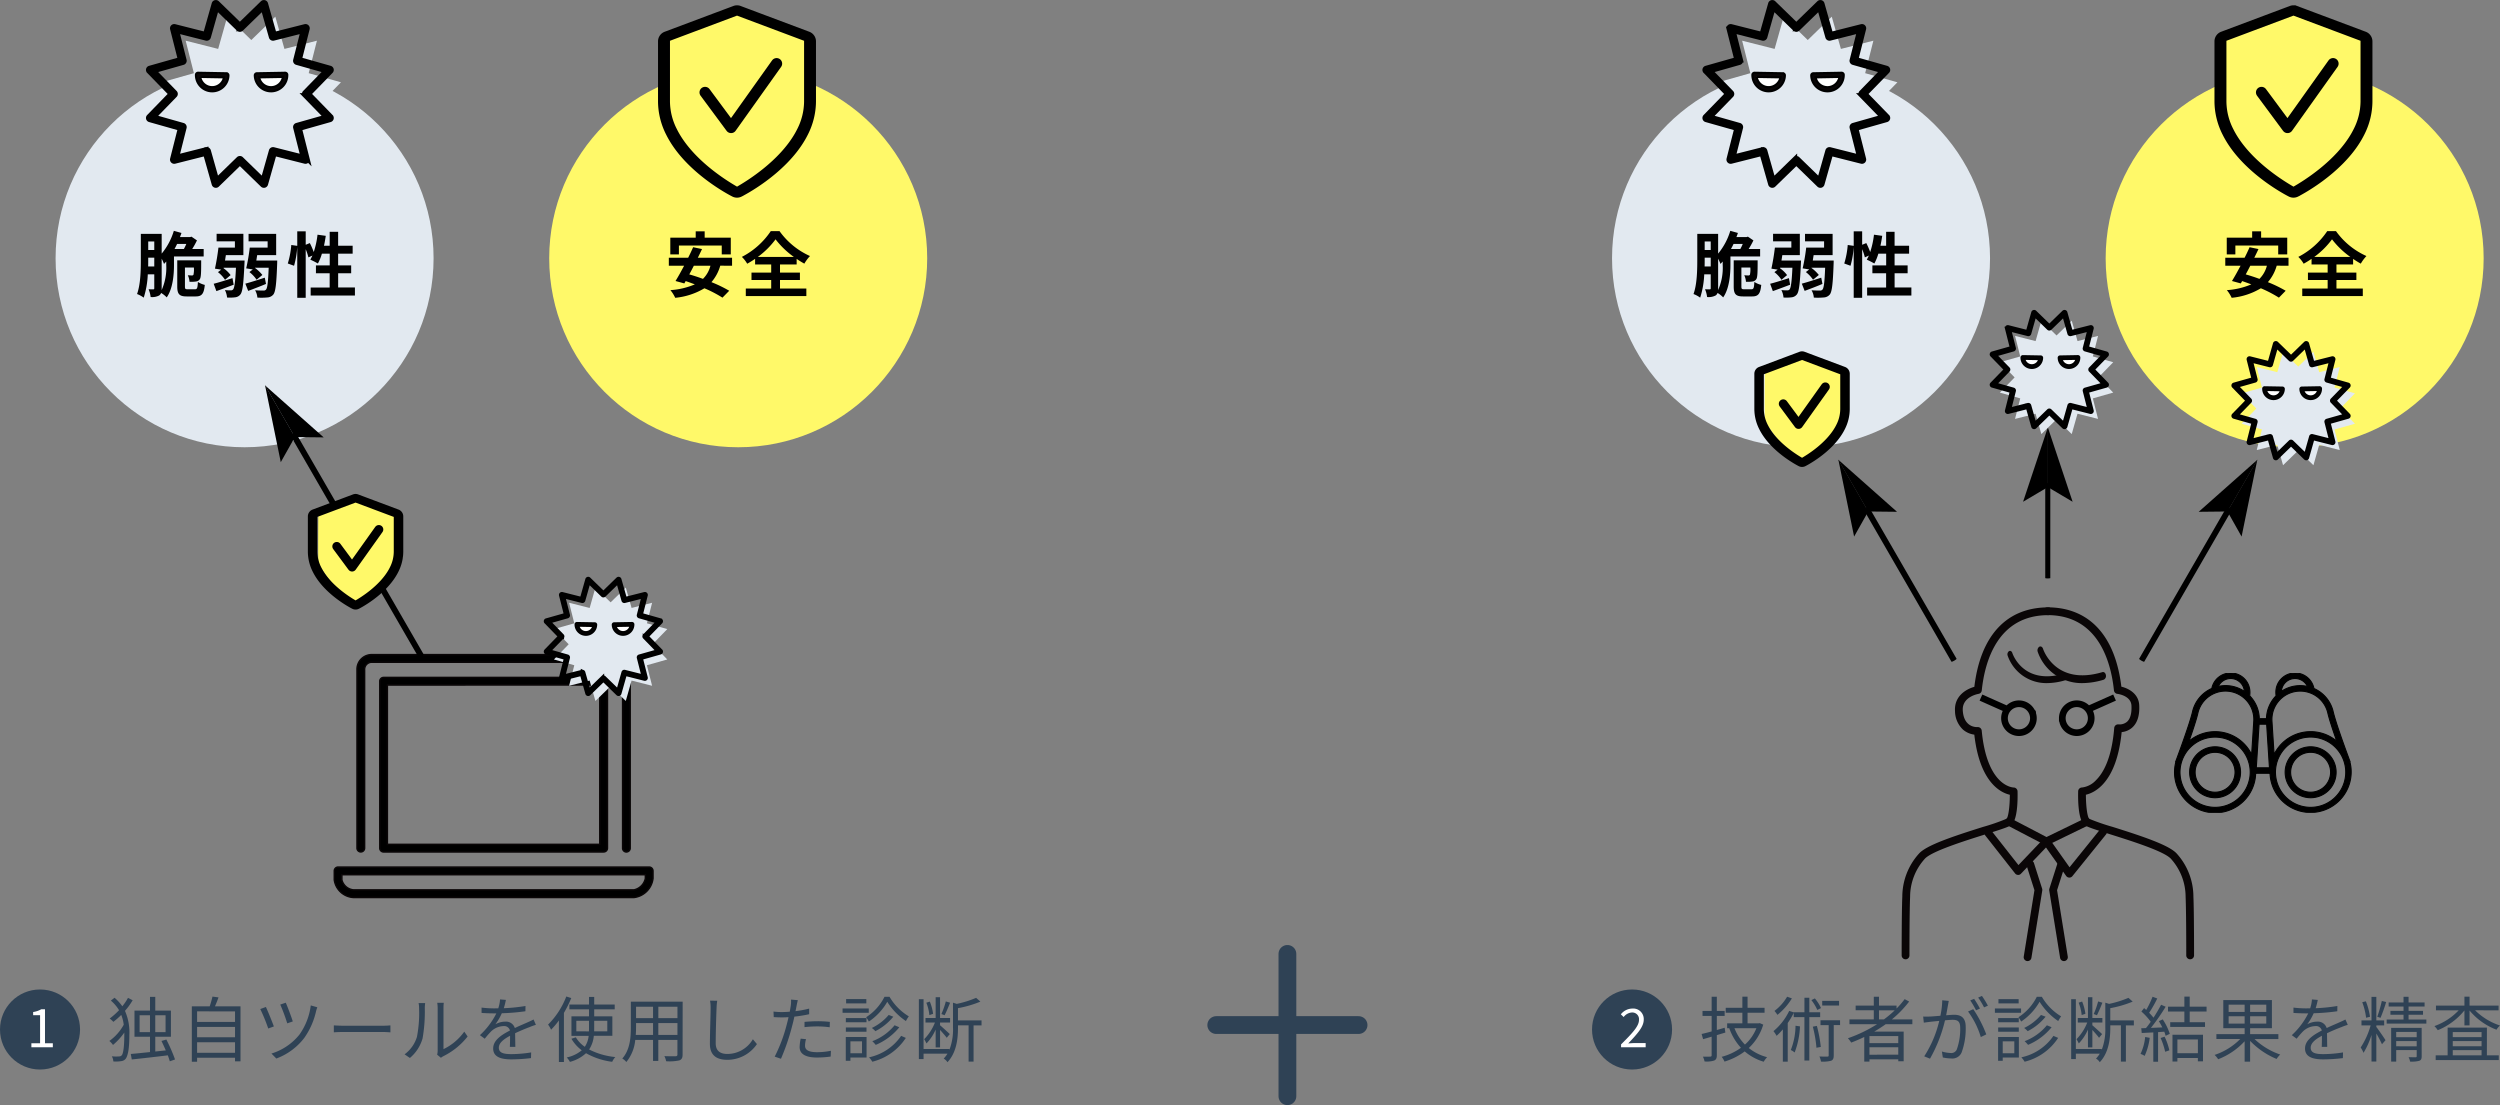 <svg xmlns="http://www.w3.org/2000/svg" width="562.176" height="248.505"><rect width="100%" height="100%" fill="#808080" stroke="none"/><defs><clipPath id="a"><rect width="48" height="31.44" rx="8" transform="translate(10 1624)" fill="#f2f5f8"/></clipPath></defs><g data-name="グループ 3780" transform="translate(-414 -2254.495)"><circle data-name="楕円形 415" cx="9" cy="9" r="9" transform="translate(414 2477)" fill="#2f4255"/><path data-name="パス 34354" d="M421.056 2490h4.824v-.912h-1.764v-7.644h-.84a5.067 5.067 0 01-1.824.624v.708h1.56v6.312h-1.956z" fill="#fff"/><path data-name="パス 34353" d="M442.784 2478.88a11.675 11.675 0 01-1.28 1.9 10.084 10.084 0 00-1.744-1.92l-.832.64a8.711 8.711 0 011.84 2.16 16.15 16.15 0 01-2.1 1.872 5.232 5.232 0 01.816.752 18.054 18.054 0 001.78-1.564 8.607 8.607 0 01.56 2.208 10.871 10.871 0 01-3.232 3.648 4.353 4.353 0 01.816.9 14.405 14.405 0 002.544-2.788v.528c0 2.1-.16 4.016-.544 4.544a.732.732 0 01-.528.288 10.486 10.486 0 01-1.728-.016 2.666 2.666 0 01.336 1.152 7.79 7.79 0 001.856-.084 1.483 1.483 0 00.912-.508c.656-.9.832-3.04.832-5.36a11.945 11.945 0 00-.988-5.424 15 15 0 001.728-2.384zm2.608 7.712v-3.792h2.336v3.792zm5.84-3.792v3.792h-2.32v-3.792zm2.128 9.936a38.225 38.225 0 00-1.952-4.48l-1.1.32c.32.656.656 1.408.976 2.128l-2.368.24v-3.312h3.52v-5.888h-3.52v-3.088h-1.188v3.088h-3.488v5.888h3.488v3.44c-1.664.176-3.168.336-4.32.428l.224 1.236c2.144-.224 5.168-.56 8.1-.928a13.147 13.147 0 01.448 1.344zm4.96-1.5v-2.372h8.528v2.368zm8.528-5.808v2.32h-8.528v-2.32zm0-3.5v2.372h-8.528v-2.38zm-4.512-1.136c.272-.608.56-1.328.8-2.016l-1.36-.176a20.167 20.167 0 01-.624 2.192h-4.016v12.456h1.184v-.9h8.528v.816h1.232v-12.38zm15.92-.816l-1.232.416a41.585 41.585 0 011.568 4.224l1.248-.432c-.272-.904-1.232-3.448-1.584-4.216zm7.1 1.024l-1.472-.416a14.454 14.454 0 01-2.56 6.576 12.954 12.954 0 01-6.284 4.248l1.1 1.12a14.046 14.046 0 006.276-4.628 16.762 16.762 0 002.656-6 7.448 7.448 0 01.288-.908zm-11.568-.064l-1.264.464a39.518 39.518 0 011.796 4.376l1.264-.464c-.368-1.04-1.376-3.488-1.792-4.384zm15.28 4.144v1.56c.5-.048 1.344-.08 2.224-.08h8.788c.72 0 1.392.064 1.712.08v-1.568c-.352.032-.928.08-1.728.08H491.3c-.9 0-1.748-.052-2.228-.08zm23.232 6.584l.848.7a3.424 3.424 0 01.552-.364 15.906 15.906 0 005.456-4.432l-.756-1.088a12.294 12.294 0 01-4.672 3.936v-9.232a9.9 9.9 0 01.064-1.184h-1.472a7.594 7.594 0 01.1 1.184v9.584a3.81 3.81 0 01-.12.896zm-7.328-.08l1.2.816a8.942 8.942 0 002.852-4.4 35 35 0 00.5-6.8c0-.48.064-.96.08-1.152h-1.476a5.894 5.894 0 01.112 1.168 28.562 28.562 0 01-.48 6.432 7.594 7.594 0 01-2.784 3.936zm22.788-12.24l-1.312-.112a8.2 8.2 0 01-.4 2c-.352.016-.72.016-1.056.016a23.418 23.418 0 01-2.7-.176v1.2c.88.064 1.936.1 2.624.1h.7a16.878 16.878 0 01-3.7 4.9l1.088.8a21.136 21.136 0 011.46-1.672 4.212 4.212 0 012.752-1.168 1.335 1.335 0 011.456.992c-1.872.976-3.772 2.16-3.772 4.048 0 1.952 1.836 2.448 4.124 2.448a37.586 37.586 0 004.384-.288l.032-1.28a28.491 28.491 0 01-4.368.384c-1.648 0-2.9-.192-2.9-1.44 0-1.056 1.04-1.9 2.528-2.688 0 .848-.016 1.888-.048 2.5h1.232c-.016-.784-.032-2.144-.048-3.072a42.857 42.857 0 013.248-1.376 13.932 13.932 0 011.424-.512l-.528-1.2c-.448.24-.832.416-1.312.624-.832.384-1.808.768-2.9 1.3a2.066 2.066 0 00-2.144-1.44 4.581 4.581 0 00-2.224.592 12.7 12.7 0 001.44-2.48 46.28 46.28 0 005.312-.448l.016-1.184a39.35 39.35 0 01-4.88.5 16.334 16.334 0 00.472-1.868zm13.584-.768a17.933 17.933 0 01-4.1 6.32 5.673 5.673 0 01.672 1.152 16.679 16.679 0 001.76-2.08v9.332h1.136v-11.044a25.711 25.711 0 001.648-3.328zm2.256 7.84v-2.368h2.848v1.652c0 .24 0 .48-.016.72zm6.96-2.368v2.368h-2.96c.016-.24.016-.48.016-.72v-1.648zm1.14 3.376v-4.384h-4.08v-1.568h4.608v-1.088h-4.608v-1.7h-1.168v1.7h-4.416v1.088h4.416v1.568H542.5v4.384h3.872a5.426 5.426 0 01-.864 2.464 6.705 6.705 0 01-2.016-2.128l-.992.32a8.569 8.569 0 002.32 2.592 7.809 7.809 0 01-3.38 1.616 4.447 4.447 0 01.72.992 8.5 8.5 0 003.616-1.952 16.065 16.065 0 005.888 1.936 4.148 4.148 0 01.7-1.072 16.338 16.338 0 01-5.888-1.7 6.6 6.6 0 001.056-3.072zm10.336-.208v-2.656h4.3v2.656zm-5.072 0c.048-.592.064-1.184.064-1.712v-.944h3.824v2.656zm3.888-6.336v2.56h-3.824v-2.56zm5.488 2.56h-4.3v-2.56h4.3zm1.168-3.7h-11.652v5.76c0 2.224-.16 5.04-1.92 7.024a3.882 3.882 0 01.912.784 9.187 9.187 0 002-4.96h4v4.72h1.184v-4.72h4.3v3.252c0 .3-.112.4-.432.416-.288 0-1.376.016-2.5-.032a4.7 4.7 0 01.4 1.152 10.44 10.44 0 002.976-.192c.512-.208.72-.56.72-1.328zm7.776-.208l-1.616-.016a8.445 8.445 0 01.128 1.632c0 1.68-.16 5.728-.16 8.1 0 2.608 1.584 3.568 3.888 3.568a8.042 8.042 0 006.688-3.536l-.912-1.088a6.666 6.666 0 01-5.732 3.308c-1.52 0-2.624-.624-2.624-2.384 0-2.384.112-6.16.192-7.968a13.773 13.773 0 01.144-1.612zm19.968 8.64l-1.2-.112a10 10 0 00-.24 1.888c0 1.584 1.376 2.352 3.9 2.352a21.271 21.271 0 003.088-.22l.048-1.3a15.4 15.4 0 01-3.12.32c-2.288 0-2.7-.736-2.7-1.488a5.657 5.657 0 01.22-1.436zm-1.84-8.768l-1.536-.128a6.4 6.4 0 01-.048 1.328c-.048.32-.128.832-.24 1.392-.624.048-1.2.08-1.728.08a14.5 14.5 0 01-1.92-.112l.048 1.248c.576.032 1.152.064 1.856.064.448 0 .944-.016 1.472-.048a38.482 38.482 0 01-.416 1.712 34.889 34.889 0 01-2.692 7.16l1.408.48a49.034 49.034 0 002.5-7.328c.192-.7.368-1.44.512-2.144a30.726 30.726 0 003.328-.544v-1.264a23.688 23.688 0 01-3.072.576c.1-.432.176-.848.24-1.184.06-.324.188-.932.284-1.284zm1.5 4.88v1.184a26.292 26.292 0 012.976-.16 20.23 20.23 0 012.688.192l.032-1.216a25.61 25.61 0 00-2.768-.144c-1.024.004-2.08.068-2.928.148zm13.9-5.12h-4.544v.96h4.544zm.544 2.1h-5.888v.976h5.888zm-.512 2.16h-4.64v.944h4.64zm-4.636 3.076h4.64v-.96h-4.64zm3.632 2.16v2.684h-2.608v-2.688zm1.024-.976h-4.672v5.356h1.04v-.74h3.632zm7.776-.256a11.7 11.7 0 01-7.216 4.828 5.882 5.882 0 01.736.992 12.639 12.639 0 007.536-5.36zm-2.8-4.7a11.418 11.418 0 01-3.792 2.928 5.007 5.007 0 01.8.72 12.636 12.636 0 004.032-3.256zm1.328 2.32a11.906 11.906 0 01-5.008 3.584 7.391 7.391 0 01.768.832 13.656 13.656 0 005.3-3.968zm-2.272-6.4a11.681 11.681 0 01-4.128 4.592 6.2 6.2 0 01.608.976 13.275 13.275 0 004.144-4.448 14.614 14.614 0 004.192 4.332 7.8 7.8 0 01.656-1.056 12.426 12.426 0 01-4.336-4.4zm13.792 1.04a19.14 19.14 0 01-.992 2.832l.72.272c.384-.72.848-1.872 1.232-2.816zm-2.864 2.784a10.873 10.873 0 00-.736-2.752l-.784.256a10.247 10.247 0 01.688 2.784zm.576 7.552h.992v-3.924c.56.608 1.232 1.376 1.5 1.76l.688-.832c-.336-.32-1.712-1.584-2.192-1.984v-.608h2.256v-1.028h-2.256v-4.672h-.988v4.672h-2.288v1.024h2.128a11.053 11.053 0 01-2.416 3.744 7.921 7.921 0 01.512.96 10.68 10.68 0 002.064-3.12zm10.32-6.064h-5.3v-2.76a24.348 24.348 0 005.04-1.472l-.96-.848a23.078 23.078 0 01-4.352 1.36l-.848-.272v5.568a12.646 12.646 0 01-.816 5.056v-.208h-5.804v-11.2h-1.056v13.456h1.056v-1.2h5.376a6.771 6.771 0 01-.848 1.1 2.439 2.439 0 01.848.816c2.1-2.224 2.368-5.456 2.368-7.808v-.48h2.384v8.148h1.12v-8.144h1.792z" fill="#2f4255"/></g><g data-name="グループ 3781" transform="translate(-56 -2254.495)"><circle data-name="楕円形 415" cx="9" cy="9" r="9" transform="translate(414 2477)" fill="#2f4255"/><path data-name="パス 34355" d="M420.528 2490h5.532v-.948h-2.484c-.456 0-.984.048-1.44.084 2.028-2.136 3.492-3.736 3.492-5.336a2.369 2.369 0 00-2.556-2.512 3.364 3.364 0 00-2.592 1.296l.636.612a2.5 2.5 0 011.824-1.02 1.507 1.507 0 011.62 1.668c0 1.4-1.452 2.94-4.032 5.508z" fill="#fff"/><path data-name="パス 34356" d="M443.824 2485.6c-.576.176-1.184.352-1.76.512v-3.168h1.76v-1.12h-1.76v-3.2H440.9v3.2h-2.052v1.12h2.052v3.488a43.26 43.26 0 01-2.256.576l.332 1.168 1.92-.56v4.176c0 .224-.1.3-.32.3-.192.02-.876.02-1.648.008a3.8 3.8 0 01.372 1.084 5.552 5.552 0 002.172-.208c.416-.192.592-.512.592-1.184v-4.528c.624-.192 1.28-.384 1.92-.576zm7.136.112a9.757 9.757 0 01-2.576 3.68 10.9 10.9 0 01-2.352-3.68zm.752-1.152l-.192.048h-2.544v-2.384h3.824v-1.1h-3.824v-2.512h-1.168v2.512h-3.744v1.1h3.744v2.384h-3.424v1.1h.528l-.048.016a12.758 12.758 0 002.624 4.388 13.137 13.137 0 01-4.336 2.032 4.531 4.531 0 01.64 1.072 14.638 14.638 0 004.544-2.288 11.488 11.488 0 004.272 2.32 4.9 4.9 0 01.768-1.024 10.9 10.9 0 01-4.128-2.064 11.707 11.707 0 003.252-5.26zm17.84-5.008h-3.792v1.056h3.792zm-4.064 1.632a9.356 9.356 0 00-1.376-2.176l-.784.384a10.354 10.354 0 011.328 2.208zm-7.616-2.56a10.959 10.959 0 01-2.848 3.2 7.109 7.109 0 01.672.88 14.365 14.365 0 003.248-3.7zm1.888 6.528a15.3 15.3 0 01-1.06 5.456 4.718 4.718 0 01.864.56 18.422 18.422 0 001.2-5.872zm5.54-1.936v-1.1h-2.436v-3.264h-1.1v3.264h-2.4v.032l-1.024-.336a13.447 13.447 0 01-3.54 4.556 6.73 6.73 0 01.7 1.056 13.616 13.616 0 001.408-1.456v7.264h1.1v-8.688a17.452 17.452 0 001.352-2.288v.96h2.4v9.76h1.1v-9.76zm-1.652 2.144a27.5 27.5 0 01.816 4.74l.976-.176a29.648 29.648 0 00-.88-4.736zm6.128-1.44h-4.4v1.088h1.84v6.8c0 .208-.064.272-.288.288-.224 0-.96 0-1.792-.032a4.737 4.737 0 01.352 1.152 7.289 7.289 0 002.288-.192c.448-.208.576-.56.576-1.2v-6.816h1.424zm8.752-.192v-2.048h3.552a25.3 25.3 0 01-2.432 2.048zm4.336 5.328h-6.48v-1.584h6.48zm-6.48 2.608V2490h6.48v1.664zm9.648-6.864v-1.072h-4.608a24.267 24.267 0 003.888-4.016l-1.012-.544a18.739 18.739 0 01-1.82 2.112v-.656h-3.952v-2h-1.168v2h-4.08v1.056h4.08v2.048h-5.472v1.072h6.224a31.573 31.573 0 01-6.576 3.168 6.929 6.929 0 01.752.976 35.9 35.9 0 002.928-1.264v5.536h1.168v-.516h6.48v.448h1.216v-6.684h-6.608a33.638 33.638 0 002.576-1.664zm8.192-5.232l-1.472-.144a17.862 17.862 0 01-.416 3.488c-.976.08-1.9.16-2.432.176-.512.016-.928.016-1.44 0l.144 1.376c.4-.064 1.072-.144 1.44-.192.416-.048 1.184-.128 2.032-.208a25.379 25.379 0 01-3.38 7.968l1.3.528a32.655 32.655 0 003.376-8.624c.688-.064 1.328-.112 1.712-.112 1.024 0 1.7.272 1.7 1.728a13.518 13.518 0 01-.752 4.9 1.334 1.334 0 01-1.408.832 7.79 7.79 0 01-1.952-.336l.204 1.34a9.693 9.693 0 001.888.224 2.252 2.252 0 002.332-1.328 15.52 15.52 0 00.928-5.776c0-2.176-1.168-2.72-2.608-2.72-.384 0-1.04.048-1.792.112.176-.864.32-1.808.416-2.272.056-.32.116-.656.18-.96zm5.5 1.856l-1.168.528a18.77 18.77 0 012.868 5.748l1.232-.6a27.3 27.3 0 00-2.928-5.676zm.192-2.32l-.864.352a19.586 19.586 0 011.3 2.224l.88-.384a22.675 22.675 0 00-1.312-2.196zm1.76-.656l-.848.368a17.941 17.941 0 011.328 2.208l.864-.384a23.092 23.092 0 00-1.34-2.192zm8.256.72h-4.54v.96h4.544zm.544 2.1h-5.884v.976h5.888zm-.512 2.16h-4.64v.944h4.64zm-4.636 3.072h4.64v-.96h-4.64zm3.632 2.16v2.684h-2.608v-2.688zm1.024-.976h-4.672v5.356h1.04v-.74h3.632zm7.776-.256a11.7 11.7 0 01-7.216 4.828 5.883 5.883 0 01.736.992 12.639 12.639 0 007.536-5.36zm-2.8-4.7a11.418 11.418 0 01-3.792 2.928 5.006 5.006 0 01.8.72 12.636 12.636 0 004.032-3.256zm1.328 2.32a11.906 11.906 0 01-5.008 3.576 7.391 7.391 0 01.768.832 13.656 13.656 0 005.3-3.968zm-2.272-6.4a11.681 11.681 0 01-4.128 4.592 6.2 6.2 0 01.608.976 13.275 13.275 0 004.144-4.456 14.614 14.614 0 004.192 4.34 7.8 7.8 0 01.656-1.056 12.426 12.426 0 01-4.336-4.4zm13.792 1.04a19.139 19.139 0 01-.992 2.832l.72.272c.384-.72.848-1.872 1.232-2.816zm-2.864 2.776a10.873 10.873 0 00-.736-2.752l-.784.256a10.247 10.247 0 01.688 2.784zm.576 7.552h.992v-3.916c.56.608 1.232 1.376 1.5 1.76l.688-.832c-.336-.32-1.712-1.584-2.192-1.984v-.608h2.256v-1.028h-2.252v-4.672h-.992v4.672h-2.288v1.024h2.128a11.053 11.053 0 01-2.416 3.744 7.919 7.919 0 01.512.96 10.68 10.68 0 002.064-3.12zm10.32-6.064h-5.3v-2.752a24.348 24.348 0 005.04-1.472l-.96-.848a23.079 23.079 0 01-4.352 1.36l-.848-.272v5.568a12.646 12.646 0 01-.816 5.056v-.208H522.8v-11.2h-1.056v13.456h1.056v-1.2h5.376a6.771 6.771 0 01-.848 1.1 2.439 2.439 0 01.848.816c2.1-2.224 2.368-5.456 2.368-7.808v-.48h2.384v8.148h1.12v-8.144h1.792zm2.544 3.728a11.5 11.5 0 01-1.04 3.808 4.156 4.156 0 01.928.448 14.081 14.081 0 001.136-4.064zm3.472.224a15.935 15.935 0 011.024 3.1l.944-.32a13.86 13.86 0 00-1.072-3.072zm-.4-3.792c.272.432.544.928.784 1.408-.88.048-1.76.08-2.56.112a46.673 46.673 0 003.312-4.752l-1.024-.448a36.39 36.39 0 01-1.712 2.912 11.26 11.26 0 00-.976-1.1 28.79 28.79 0 001.824-3.216l-1.056-.4a21.839 21.839 0 01-1.424 2.976c-.16-.144-.32-.288-.48-.416l-.608.768a13.876 13.876 0 012.1 2.3c-.352.512-.72 1.008-1.072 1.424-.368.016-.736.032-1.056.032l.1 1.072c.768-.032 1.648-.08 2.608-.128v6.592h1.072v-6.656l1.392-.1a6.191 6.191 0 01.3.928l.944-.448a13.676 13.676 0 00-1.584-3.248zm8.784 4.128v3.088h-4.608v-3.088zm-5.712 4.96h1.1v-.8h4.608v.752h1.152v-5.984h-6.864zm7.664-11.248v-1.088H548.4v-2.256h-1.2v2.256h-3.68v1.088h3.68v2.4h-3.184v1.072h7.824v-1.072h-3.44v-2.4zm4.96 2.72v-1.648h3.6v1.648zm0-4.256h3.6v1.632h-3.6zm8.464 1.632h-3.632v-1.632h3.632zm0 2.624h-3.632v-1.648h3.632zm2.72 3.472v-1.1h-6.352v-1.344h4.9v-6.32h-10.932v6.32h4.8v1.34H554.4v1.1h5.36a14.437 14.437 0 01-5.76 3.572 5.631 5.631 0 01.8.976 15.909 15.909 0 005.952-4.048v4.592h1.232v-4.672a17.7 17.7 0 005.952 4.064 5.274 5.274 0 01.816-.992 15.89 15.89 0 01-5.776-3.488zm8.864-8.8l-1.312-.112a8.2 8.2 0 01-.4 2c-.352.016-.72.016-1.056.016a23.418 23.418 0 01-2.7-.176v1.2c.88.064 1.936.1 2.624.1h.7a16.879 16.879 0 01-3.7 4.9l1.088.8a21.137 21.137 0 011.456-1.672 4.212 4.212 0 012.752-1.168 1.335 1.335 0 011.456.992c-1.872.976-3.776 2.16-3.776 4.048 0 1.952 1.84 2.448 4.128 2.448a37.586 37.586 0 004.384-.288l.032-1.28a28.491 28.491 0 01-4.368.384c-1.648 0-2.9-.192-2.9-1.44 0-1.056 1.04-1.9 2.528-2.688 0 .848-.016 1.888-.048 2.5h1.232c-.016-.784-.032-2.144-.048-3.072a42.857 42.857 0 013.248-1.376 13.931 13.931 0 011.424-.512l-.528-1.2c-.448.24-.832.416-1.312.624-.832.384-1.808.768-2.9 1.3a2.066 2.066 0 00-2.144-1.44 4.581 4.581 0 00-2.224.592 12.7 12.7 0 001.44-2.48 46.28 46.28 0 005.312-.448l.016-1.184a39.35 39.35 0 01-4.88.5 16.331 16.331 0 00.476-1.868zm11.744 3.792a15.212 15.212 0 00-.928-3.472l-.816.192a15.1 15.1 0 01.864 3.5zm1.424 1.936h1.76v-1.12h-1.76v-5.3h-1.088v5.3h-2.256v1.12h2.064a17.69 17.69 0 01-2.24 4.976 6.635 6.635 0 01.64 1.2 17.944 17.944 0 001.792-4.016v5.968h1.088v-6.3a24.487 24.487 0 011.264 2.416l.8-.912c-.3-.5-1.632-2.432-2.064-2.976zm.944-1.7a35.794 35.794 0 001.264-3.552l-.976-.24a28.768 28.768 0 01-1.024 3.552zm3.52 6.4v-1.18h4.608v1.184zm4.608-3.232v1.184h-4.608v-1.18zm1.12-.912h-6.86v7.588h1.136v-2.592h4.608V2492c0 .176-.048.24-.256.24-.192 0-.848 0-1.568-.016a3.308 3.308 0 01.336.992 6.625 6.625 0 002.064-.176c.432-.176.544-.464.544-1.04zm-2.944-1.868v-1.088h3.248v-.864h-3.248v-.976h3.6v-.912h-3.6v-1.28h-1.136v1.28h-3.344v.912h3.344v.976h-2.944v.864h2.944v1.088h-3.792v.912h8.928v-.912zm9.936 6.88h6.48v1.168h-6.48zm6.48-4.064v1.136h-6.48v-1.136zm0 3.184h-6.48v-1.168h6.48zm1.2-4.192H606.4v6.24h-2.688v1.072H617.9v-1.072h-2.672zm2.624-3.888v-1.056h-6.528v-2.016h-1.152v2.016h-6.4v1.056h5.12a13.919 13.919 0 01-5.472 3.552 4.556 4.556 0 01.752.928 14.945 14.945 0 006-4.448v3.36h1.152v-3.344a14.639 14.639 0 006.064 4.32 3.682 3.682 0 01.784-.944 14.246 14.246 0 01-5.6-3.424z" fill="#2f4255"/></g><g data-name="+" fill="none" stroke="#2f4255" stroke-linecap="round" stroke-width="4"><path data-name="線 793" d="M273.5 230.505h32"/><path data-name="線 794" d="M289.5 214.505v32"/></g><g data-name="グループ 3778"><g data-name="グループ 3624"><path d="M81.125 191.589a.853.853 0 00.854-.854v-40.123a1.617 1.617 0 011.519-1.708 1.747 1.747 0 01.188 0h54.629a1.738 1.738 0 011.712 1.765v40.076a.854.854 0 001.708 0v-39.981a3.456 3.456 0 00-3.339-3.566H83.685a3.3 3.3 0 00-3.412 3.188v40.351a.853.853 0 00.852.852zm5.122-39.27a.853.853 0 00-.854.854v37.562a.853.853 0 00.854.854h49.51a.854.854 0 00.855-.854v-37.562a.854.854 0 00-.855-.854zm48.642 37.562H87.095v-35.857h47.791zm11.106 5.108H76.004a.853.853 0 00-.854.854v2.021a4.61 4.61 0 004.269 3.969h63.16a4.912 4.912 0 004.269-4.269v-1.705a.855.855 0 00-.839-.869zm-.855 2.562a3.338 3.338 0 01-2.561 2.561h-63.16a3 3 0 01-2.562-2.253v-1.151h68.283z"/><path data-name="パス 33928" d="M79.435 201.989a4.8 4.8 0 01-4.433-4.113v-2.027a1.028 1.028 0 011.023-1.038h69.981a1.024 1.024 0 011 1.039v1.7a5.077 5.077 0 01-4.421 4.439zm-3.412-6.84a.685.685 0 00-.685.685v2.019a4.453 4.453 0 004.108 3.8h63.118a4.732 4.732 0 004.1-4.118v-1.684a.681.681 0 00-.192-.49.674.674 0 00-.481-.209l-.013-.169v.168zm3.412 5.121a3.183 3.183 0 01-2.723-2.38v-1.192a.168.168 0 01.168-.168h68.249a.168.168 0 01.168.168v.843a.162.162 0 010 .035 3.514 3.514 0 01-2.688 2.689zm-2.391-3.4v.982a2.836 2.836 0 002.411 2.084h63.109a3.172 3.172 0 002.391-2.41v-.656zm68.08.675zm-4.265-5.787a1.026 1.026 0 01-1.021-1.024v-40.055a1.57 1.57 0 00-1.544-1.594h-54.6a1.3 1.3 0 00-.175 0 1.447 1.447 0 00-1.363 1.528v40.107a1.024 1.024 0 01-1.023 1.023 1.024 1.024 0 01-1.019-1.023v-40.335a3.439 3.439 0 011.1-2.414 3.506 3.506 0 012.485-.932h54.677a3.625 3.625 0 013.5 3.738v39.952a1.024 1.024 0 01-1.017 1.023zm-2.559-43a1.909 1.909 0 011.879 1.934v40.037a.684.684 0 101.368 0v-39.95a3.282 3.282 0 00-3.173-3.4l-.071-.169v.168H83.592a3.129 3.129 0 00-3.13 3.025v40.318a.684.684 0 101.367 0v-40.1a1.784 1.784 0 011.677-1.873 1.3 1.3 0 01.21 0zm-2.556 42.995H86.259a1.024 1.024 0 01-1.023-1.023v-37.541a1.024 1.024 0 011.023-1.023h49.485a1.024 1.024 0 011.023 1.023v37.537a1.024 1.024 0 01-1.023 1.021zm-49.485-39.244a.685.685 0 00-.685.685v37.537a.685.685 0 00.685.685h49.485a.685.685 0 00.686-.685v-37.542a.685.685 0 00-.686-.685zm48.617 37.537H87.11a.168.168 0 01-.168-.168v-35.84a.168.168 0 01.168-.168h47.766a.168.168 0 01.168.168v35.833a.168.168 0 01-.168.168zm-47.6-.337h47.427v-35.5H87.276z" fill="#0a0607"/></g><g data-name="グループ 3773" transform="translate(-410.5 -2233.425)"><circle data-name="楕円形 413" cx="42.5" cy="42.5" r="42.5" transform="translate(423 2249)" fill="#e2e9f0"/><circle data-name="楕円形 414" cx="42.5" cy="42.5" r="42.5" transform="translate(534 2249)" fill="#fff969"/><path data-name="パス 9298" d="M577.004 2235.774l-15.961 6.645s-.178 18.14.059 18.14c.116 0 2.883 5.4 6.764 9.34a41.78 41.78 0 009.256 6.825l11.037-8.681 5.044-9.818-.237-16.165z" fill="#fff969"/><path data-name="パス 9299" d="M576.23 2275.824c-2.614-1.484-9.758-5.95-13.357-12.251-.174-.3-.338-.609-.492-.921a14.2 14.2 0 01-1.6-6.394v-13.923l15.454-5.8 15.454 5.8v13.924a14.245 14.245 0 01-1.6 6.4c-.155.309-.32.616-.492.921-3.6 6.3-10.745 10.765-13.357 12.251zm.863 1.47s9.637-4.781 14.179-12.728q.278-.487.533-.995a16.286 16.286 0 001.81-7.321v-13.523a1.936 1.936 0 00-1.254-1.808l-15.454-5.8a1.917 1.917 0 00-1.356 0l-15.454 5.8a1.935 1.935 0 00-1.253 1.808v13.523a16.277 16.277 0 001.812 7.323c.168.338.346.668.533.995 4.542 7.947 14.179 12.728 14.179 12.728a1.927 1.927 0 001.727 0z" stroke="#000" stroke-width=".75"/><path data-name="パス 10075" d="M569.044 2254.2l5.855 7.908 10.236-14.377" fill="none" stroke="#000" stroke-linecap="round" stroke-linejoin="round" stroke-width="2.5"/><g data-name="グループ 3772"><path data-name="パス 33626" d="M467.01 2242.426l5.4-5.253 2.052 7.25 7.305-1.848-1.848 7.305 7.25 2.052-5.253 5.4 5.253 5.4-7.25 2.052 1.848 7.305-7.305-1.848-2.052 7.25-5.4-5.253-5.4 5.253-2.052-7.25-7.305 1.848 1.848-7.305-7.25-2.052 5.253-5.4-5.253-5.4 7.25-2.052-1.848-7.305 7.305 1.848 2.052-7.25z" fill="#e2e9f0"/><g data-name="グループ 3407"><path data-name="パス 33627" d="M455.029 2250.249a3.186 3.186 0 006.371.118z" fill="#fff"/><path data-name="パス 33628" d="M458.216 2253.947h-.069a3.644 3.644 0 01-3.571-3.706.453.453 0 01.139-.318.492.492 0 01.323-.127l6.371.118a.453.453 0 01.445.461 3.64 3.64 0 01-3.636 3.572zm-2.706-3.236a2.738 2.738 0 002.649 2.325 2.734 2.734 0 002.737-2.23z" fill="#0a0607" stroke="#000" stroke-width=".5"/></g><g data-name="グループ 3408"><path data-name="パス 33629" d="M474.634 2250.249a3.186 3.186 0 11-6.371.118z" fill="#fff"/><path data-name="パス 33630" d="M471.446 2253.947a3.64 3.64 0 01-3.636-3.572.453.453 0 01.445-.461l6.371-.118a.48.48 0 01.323.127.453.453 0 01.139.318 3.639 3.639 0 01-3.571 3.706zm-2.684-3.137a2.733 2.733 0 005.39-.1z" fill="#0a0607" stroke="#000" stroke-width=".5"/></g><path data-name="パス 33631" d="M459.039 2275.162a.454.454 0 01-.436-.33l-1.935-6.823-6.878 1.74a.453.453 0 01-.55-.55l1.74-6.878-6.827-1.933a.453.453 0 01-.2-.751l4.946-5.087-4.946-5.087a.453.453 0 01.2-.752l6.827-1.933-1.74-6.878a.453.453 0 01.55-.55l6.878 1.74 1.933-6.827a.453.453 0 01.752-.2l5.087 4.946 5.087-4.946a.453.453 0 01.752.2l1.933 6.827 6.878-1.74a.453.453 0 01.55.55l-1.739 6.878 6.827 1.933a.453.453 0 01.2.752l-4.946 5.087 4.946 5.087a.453.453 0 01-.2.751l-6.827 1.933 1.739 6.878a.453.453 0 01-.55.55l-6.878-1.74-1.933 6.827a.453.453 0 01-.752.2l-5.087-4.946-5.087 4.946a.452.452 0 01-.314.126zm-2.052-8.157a.454.454 0 01.436.33l1.846 6.519 4.858-4.723a.453.453 0 01.632 0l4.858 4.723 1.846-6.519a.452.452 0 01.547-.316l6.569 1.662-1.661-6.569a.453.453 0 01.316-.547l6.519-1.846-4.723-4.858a.453.453 0 010-.632l4.723-4.858-6.519-1.846a.452.452 0 01-.316-.547l1.661-6.569-6.569 1.662a.452.452 0 01-.547-.316l-1.846-6.519-4.858 4.723a.453.453 0 01-.632 0l-4.858-4.723-1.846 6.519a.452.452 0 01-.547.316l-6.569-1.662 1.661 6.569a.452.452 0 01-.315.547l-6.519 1.846 4.723 4.858a.453.453 0 010 .632l-4.723 4.858 6.519 1.846a.453.453 0 01.315.547l-1.661 6.569 6.569-1.662a.463.463 0 01.111-.01z" fill="#0a0607" stroke="#000"/></g><path data-name="パス 34360" d="M446.856 2291.592a10.7 10.7 0 01.528 1.184c.16-.176.336-.352.5-.544v.736a12.339 12.339 0 01-1.044 5.712 3.48 3.48 0 00.016-.416zm5.536-3.312a9.363 9.363 0 01-.544 1.136h-2.1c.192-.368.4-.752.576-1.136zm-8.576 5.072c.016-.56.016-1.072.016-1.552v-.432h1.36v1.984zm1.376-5.632v1.92h-1.36v-1.92zm11.108 3.38v-1.68h-2.58a19.792 19.792 0 001.072-1.936l-1.248-.848-.288.1h-2.288c.128-.32.24-.624.336-.928l-1.712-.48a14.6 14.6 0 01-2.736 5.128v-4.448h-4.688v5.792c0 2.32-.048 5.536-.848 7.744a6.242 6.242 0 011.5.816 19.821 19.821 0 00.912-5.248h1.46v3.12c0 .192-.064.256-.208.256-.176 0-.608 0-1.072-.016a6.412 6.412 0 01.464 1.744 3.375 3.375 0 001.924-.352 1.138 1.138 0 00.428-.564 5.89 5.89 0 011.264 1c1.392-2 1.632-5.14 1.632-7.3v-1.9zm-3.572 7.372c-.56 0-.64-.08-.64-.64v-4.24h2.012a5.56 5.56 0 01-.1 1.632.414.414 0 01-.368.144c-.16 0-.5-.016-.9-.048a4.084 4.084 0 01.384 1.472 7.4 7.4 0 001.44-.064 1.181 1.181 0 00.864-.5c.272-.352.32-1.376.32-3.68v-.576h-5.38v5.872c0 1.744.5 2.24 2.112 2.24h2.048c1.36 0 1.84-.592 2.032-2.592a5.018 5.018 0 01-1.552-.668c-.064 1.392-.176 1.648-.656 1.648zm10.048-2.5c-1.568.5-3.152.992-4.224 1.264l.608 1.652c1.168-.416 2.576-.944 3.888-1.44zm-1.676-3.964c.064-.4.128-.8.192-1.216h3.936v-4.8h-6.02v1.7h4.112v1.408h-3.7a49.956 49.956 0 01-.784 4.736l1.408.224-.736.56a7.135 7.135 0 011.592 1.724l1.26-1.056a6.931 6.931 0 00-1.584-1.536l.016-.128h2.768c-.144 3.248-.352 4.528-.624 4.864a.594.594 0 01-.544.224 8.576 8.576 0 01-1.312-.064 4.67 4.67 0 01.48 1.68 9.348 9.348 0 001.84-.048 1.719 1.719 0 001.168-.656c.48-.608.688-2.336.9-6.832.016-.24.032-.784.032-.784zm8.94 3.856c-1.616.528-3.264 1.056-4.368 1.344l.64 1.632c1.184-.448 2.64-.992 4-1.568zm-1.9-3.856c.064-.4.128-.8.192-1.216h4.268v-4.784h-6.208v1.68h4.288v1.412h-4.016a43.49 43.49 0 01-.8 4.672l1.488.24-.768.592a7.321 7.321 0 011.616 1.724l1.3-1.072a8.84 8.84 0 00-1.664-1.584l.016-.048h3.068c-.128 3.264-.288 4.592-.608 4.928a.667.667 0 01-.576.208c-.352 0-1.088 0-1.872-.064a3.885 3.885 0 01.512 1.648 14.239 14.239 0 002.256-.032 1.862 1.862 0 001.344-.672c.48-.624.688-2.336.848-6.848.016-.24.016-.784.016-.784zm18.4 6.064v-3.2h2.928v-1.772h-2.932v-2.628h3.264v-1.792h-3.264v-3.136h-1.9v3.136h-1.28c.16-.72.288-1.472.4-2.224l-1.856-.256a19.364 19.364 0 01-.848 3.9 18.345 18.345 0 00-.88-2.016l-.928.384v-3.024h-1.9v3.264l-1.344-.192a19.016 19.016 0 01-.784 4.16l1.408.512a20.39 20.39 0 00.72-4.24v11.444h1.9v-10.928a11.126 11.126 0 01.608 1.84l.912-.416c-.16.336-.32.64-.48.928a16.825 16.825 0 011.7.864 10.93 10.93 0 00.9-2.208h1.76v2.628h-3.1v1.776h3.088v3.2h-4.272v1.804h9.952v-1.808z"/><path data-name="パス 34359" d="M563.168 2288.632h9.632v2h2.032v-3.76h-5.872v-1.424h-2.016v1.424h-5.712v3.76h1.936zm7.088 4.544a6.348 6.348 0 01-1.68 2.96 42.189 42.189 0 00-3.076-1.008c.336-.624.688-1.28 1.024-1.952zm4.864 0v-1.792h-7.7a70.2 70.2 0 00.944-1.952l-2-.416c-.32.736-.7 1.552-1.12 2.368H560.9v1.792h3.44c-.688 1.3-1.36 2.512-1.936 3.44l1.984.544.3-.528c.672.224 1.36.48 2.064.736a16.771 16.771 0 01-5.5 1.3 7.77 7.77 0 011.084 1.724 15.622 15.622 0 006.564-2.144 27.478 27.478 0 014.06 2.112l1.52-1.552a29.407 29.407 0 00-4-1.936 9.709 9.709 0 001.984-3.7zm5.78-1.968a18.432 18.432 0 004-3.968 19.282 19.282 0 004.128 3.968zm5 5.184h4.48v-1.664h-4.48v-1.84h3.744v-1.248a20.284 20.284 0 001.728 1.072 9.27 9.27 0 011.268-1.712 16.91 16.91 0 01-6.848-5.6h-1.968a17.46 17.46 0 01-6.5 5.792 7.03 7.03 0 011.2 1.536 20.472 20.472 0 001.776-1.1v1.264h3.62v1.84h-4.432v1.664h4.432v1.904h-5.712v1.708h13.616v-1.708H585.9z"/></g><path data-name="パス 9358-2" d="M63.137 103.927l-3.542-17.309 6.726 11.65z"/><path data-name="パス 9359-2" d="M72.787 98.356l-13.22-11.722 6.727 11.65z"/><path data-name="パス 34030" d="M66.513 97.341l28.781 49.851c.047.081-.175.296-.488.477s-.61.265-.657.184L65.368 98.002c-.047-.08.175-.296.488-.477s.61-.265.657-.184z"/><g data-name="グループ 3775"><path data-name="パス 33626" d="M137.309 135.446l3.415-3.32 1.3 4.583 4.615-1.163-1.168 4.618 4.583 1.3-3.32 3.415 3.32 3.415-4.583 1.3 1.168 4.618-4.618-1.168-1.3 4.583-3.415-3.32-3.415 3.32-1.3-4.583-4.618 1.168 1.168-4.618-4.583-1.3 3.32-3.415-3.32-3.415 4.583-1.3-1.163-4.618 4.618 1.168 1.3-4.583z" fill="#e2e9f0"/><g data-name="グループ 3407"><path data-name="パス 33627" d="M129.735 140.395a2.014 2.014 0 004.027.074z" fill="#fff"/><path data-name="パス 33628" d="M131.75 142.733h-.044a2.3 2.3 0 01-2.258-2.342.286.286 0 01.088-.2.311.311 0 01.2-.08l4.027.074a.286.286 0 01.281.292 2.3 2.3 0 01-2.3 2.258zm-1.71-2.045a1.731 1.731 0 001.677 1.472 1.728 1.728 0 001.73-1.409z" fill="#0a0607" stroke="#000" stroke-width=".5"/></g><g data-name="グループ 3408"><path data-name="パス 33629" d="M142.126 140.395a2.014 2.014 0 11-4.027.074z" fill="#fff"/><path data-name="パス 33630" d="M140.111 142.733a2.3 2.3 0 01-2.3-2.258.286.286 0 01.281-.292l4.027-.074a.3.3 0 01.2.08.287.287 0 01.088.2 2.3 2.3 0 01-2.258 2.342zm-1.7-1.983a1.728 1.728 0 003.407-.063z" fill="#0a0607" stroke="#000" stroke-width=".5"/></g><path data-name="パス 33631" d="M132.27 156.143a.287.287 0 01-.276-.208l-1.222-4.315-4.348 1.1a.287.287 0 01-.348-.348l1.1-4.348-4.315-1.222a.286.286 0 01-.128-.475l3.127-3.216-3.127-3.215a.287.287 0 01.128-.475l4.315-1.222-1.1-4.348a.287.287 0 01.348-.348l4.348 1.1 1.222-4.315a.286.286 0 01.475-.127l3.216 3.126 3.215-3.126a.286.286 0 01.475.127l1.222 4.315 4.348-1.1a.286.286 0 01.348.348l-1.1 4.348 4.315 1.222a.286.286 0 01.127.475l-3.126 3.215 3.126 3.216a.286.286 0 01-.127.475l-4.315 1.222 1.1 4.348a.286.286 0 01-.348.348l-4.348-1.1-1.222 4.315a.286.286 0 01-.475.127l-3.215-3.126-3.216 3.126a.286.286 0 01-.199.081zm-1.3-5.156a.287.287 0 01.276.208l1.167 4.121 3.071-2.986a.287.287 0 01.4 0l3.071 2.986 1.167-4.121a.286.286 0 01.346-.2l4.152 1.05-1.05-4.152a.286.286 0 01.2-.346l4.121-1.167-2.986-3.071a.287.287 0 010-.4l2.986-3.071-4.121-1.167a.286.286 0 01-.2-.346l1.05-4.152-4.152 1.05a.286.286 0 01-.346-.2l-1.167-4.121-3.071 2.986a.287.287 0 01-.4 0l-3.071-2.986-1.167 4.121a.286.286 0 01-.346.2l-4.152-1.05 1.05 4.152a.286.286 0 01-.2.346l-4.121 1.167 2.986 3.071a.287.287 0 010 .4l-2.986 3.071 4.121 1.167a.286.286 0 01.2.346l-1.05 4.152 4.152-1.05a.292.292 0 01.072-.008z" fill="#0a0607" stroke="#000" stroke-width=".75"/></g><g data-name="shield"><path data-name="パス 9298" d="M80.972 112.116l-9.389 3.91s-.1 10.671.035 10.671a31.154 31.154 0 003.979 5.494 24.577 24.577 0 005.445 4.015l6.492-5.106 2.967-5.776-.14-9.509z" fill="#fff969"/><path data-name="パス 9299" d="M79.956 135.589c-1.538-.873-5.74-3.5-7.857-7.206-.1-.179-.2-.358-.29-.542a8.355 8.355 0 01-.944-3.761v-8.19l9.091-3.409 9.091 3.409v8.19a8.379 8.379 0 01-.943 3.762c-.091.182-.188.362-.29.542-2.118 3.706-6.32 6.332-7.857 7.206zm.508.865s5.669-2.812 8.341-7.487q.164-.286.314-.585a9.58 9.58 0 001.065-4.307v-7.954a1.139 1.139 0 00-.737-1.064l-9.091-3.409a1.128 1.128 0 00-.8 0l-9.091 3.409a1.138 1.138 0 00-.736 1.064v7.954a9.575 9.575 0 001.066 4.305c.1.2.2.393.314.585 2.671 4.675 8.341 7.487 8.341 7.487a1.133 1.133 0 001.016 0z" stroke="#000"/><path data-name="パス 10075" d="M75.729 122.869l3.444 4.651 6.021-8.456" fill="none" stroke="#000" stroke-linecap="round" stroke-linejoin="round" stroke-width="2"/></g></g><g data-name="グループ 3779"><g data-name="人（技術者）"><g data-name="グループ 3750"><g data-name="グループ 3687"><g data-name="グループ 3686"><g data-name="グループ 3298" fill="#0a0607"><path data-name="パス 34079" d="M492.499 215.718a.874.874 0 01-.874-.875c0-.1.009-9.745-.145-13.137a12.788 12.788 0 00-3.276-8.558c-1.473-1.691-8.777-3.994-13.611-5.517-3.962-1.249-5.4-1.726-5.913-2.166-1.377-1.169-1.412-5.656-1.363-7.53a.876.876 0 01.875-.852 5.1 5.1 0 003.142-1.647c1.559-1.532 3.536-4.811 4.091-11.74a.876.876 0 011-.8 2.6 2.6 0 001.907-.616c.723-.672 1.058-1.926.968-3.626-.118-2.257-3.133-2.622-3.163-2.626a.874.874 0 01-.773-.779c-.654-6.323-3.466-16.928-14.951-16.928a.875.875 0 010-1.75c9.355 0 15.238 6.329 16.618 17.843 1.619.386 3.881 1.572 4.017 4.148.12 2.284-.4 3.974-1.55 5.023a4.177 4.177 0 01-2.4 1.044c-1.119 11.315-6.02 13.616-8.04 14.082 0 2.592.324 5.027.755 5.417a48.64 48.64 0 005.306 1.83c6.9 2.173 12.744 4.129 14.4 6.027a14.492 14.492 0 013.714 9.675c.155 3.4.146 12.783.146 13.18a.876.876 0 01-.88.878z"/><path data-name="パス 34080" d="M428.502 215.718a.875.875 0 01-.875-.874c0-.4-.008-9.784.147-13.218a14.475 14.475 0 013.724-9.648c1.643-1.887 7.488-3.843 14.387-6.016a47.018 47.018 0 005.321-1.842c.419-.379.746-2.814.742-5.4-1.987-.458-6.761-2.688-7.984-13.52a4.867 4.867 0 01-2.533-1.121 5.791 5.791 0 01-1.807-4.195c-.208-3.321 2.463-4.913 4.347-5.434 1.375-11.53 7.26-17.87 16.622-17.87a.875.875 0 010 1.75c-11.486 0-14.3 10.605-14.952 16.928a.871.871 0 01-.73.773c-.15.026-3.733.664-3.541 3.743.239 3.806 3.012 3.75 3.327 3.723a.892.892 0 01.932.791c1.181 12.515 6.948 12.794 7.193 12.8a.883.883 0 01.865.852c.049 1.874.015 6.361-1.362 7.53-.518.44-1.951.917-5.914 2.166-4.834 1.523-12.139 3.826-13.6 5.506a12.776 12.776 0 00-3.285 8.531c-.154 3.431-.146 13.078-.146 13.175a.874.874 0 01-.874.875z"/></g></g></g><path data-name="パス 34120" d="M468.244 153.612a10.461 10.461 0 01-10.016-7.024 1.011 1.011 0 01.336-1.15c.325-.193.706.009.849.451.112.344 2.885 8.373 13.365 5.251.349-.1.693.194.771.666a.914.914 0 01-.492 1.043 16.9 16.9 0 01-4.813.763z" fill="#0a0607"/><path data-name="パス 34218" d="M460.263 153.612a9.193 9.193 0 01-8.8-6.173.888.888 0 01.3-1.011c.286-.17.62.008.746.4.1.3 2.535 7.358 11.745 4.615.307-.089.609.171.677.585a.8.8 0 01-.432.917 14.849 14.849 0 01-4.236.667z" fill="#0a0607"/></g><path data-name="パス 34121" d="M460.182 190.075a.868.868 0 01-.406-.1l-8.423-4.4a.875.875 0 01.811-1.551l8.032 4.2 8.667-4.21a.875.875 0 01.764 1.575l-9.064 4.4a.864.864 0 01-.381.086z" fill="#0a0607"/><path data-name="パス 34122" d="M465.33 197.343h-.027a.875.875 0 01-.687-.37l-4.535-6.4-5.626 5.9a.825.825 0 01-.675.269.879.879 0 01-.646-.333l-6.663-8.479a.876.876 0 111.377-1.082l6.039 7.685 5.662-5.932a.915.915 0 01.7-.268.875.875 0 01.65.367l4.48 6.323 6.846-8.486a.875.875 0 111.361 1.1l-7.571 9.387a.874.874 0 01-.685.319z" fill="#0a0607"/><path data-name="パス 34123" d="M455.943 216.119a.96.96 0 01-.14-.011.876.876 0 01-.725-1l2.408-14.934-1.772-5.556a.875.875 0 111.668-.531l1.836 5.754a.9.9 0 01.03.4l-2.441 15.142a.877.877 0 01-.864.736z" fill="#0a0607"/><path data-name="パス 34124" d="M464.118 216.119a.875.875 0 01-.863-.735l-2.443-15.142a.9.9 0 01.031-.4l1.836-5.754a.875.875 0 111.668.531l-1.773 5.556 2.409 14.934a.877.877 0 01-.724 1 .986.986 0 01-.141.01z" fill="#0a0607"/><path d="M463.751 161.505a3.249 3.249 0 015.813-2l5.936-2.643-5.936 2.643a3.25 3.25 0 11-5.812 2zm-13 0a3.237 3.237 0 01.675-1.982l-5.969-2.658 5.969 2.658a3.251 3.251 0 11-.675 1.982zm6.333-1.289h0z" fill="none" stroke="#000" stroke-linecap="round" stroke-width="1.5"/></g><g transform="translate(474.853 -1472.657)" clip-path="url(#a)"><g stroke="#000" stroke-width=".25"><path data-name="パス 34208" d="M24.06 1640.651h0a5.721 5.721 0 10-1.606 11.329 5.844 5.844 0 00.809.057 5.723 5.723 0 005.658-4.919l-.609-.087.609.086a5.715 5.715 0 00-4.862-6.466zm3.644 6.293a4.491 4.491 0 01-4.44 3.862 4.589 4.589 0 01-.637-.044 4.491 4.491 0 01.624-8.938 4.4 4.4 0 01.636.046h0a4.484 4.484 0 013.816 5.075z"/><path data-name="パス 34209" d="M53.777 1645.031a9.114 9.114 0 00-.223-1.063l.054-.02s-.2-.524-.505-1.359c-.462-1.252-1.17-3.2-1.823-5.111s-1.253-3.789-1.488-4.851v-.014a7.6 7.6 0 00-4.31-5.133c-.016-.065-.032-.129-.044-.184v-.014a4.324 4.324 0 00-4.192-3.285 4.373 4.373 0 00-.61.043 4.319 4.319 0 00-3.715 4.272v.188l.04.639a7.592 7.592 0 00-2.151 5.133h-1.616a7.589 7.589 0 00-2.15-5.133l.04-.639v-.189a4.319 4.319 0 00-3.716-4.272h0a4.244 4.244 0 00-.612-.043 4.322 4.322 0 00-4.191 3.286v.007h0c-.013.056-.028.12-.045.186a7.6 7.6 0 00-4.311 5.133v.013c-.156.705-.476 1.783-.864 2.982-.583 1.8-1.322 3.889-1.914 5.523-.3.818-.556 1.522-.741 2.022s-.3.794-.3.794l.054.021a9.121 9.121 0 1017.846 3.622 9.159 9.159 0 00.081-1h.059v-.046h3.128v.046h.059a9.123 9.123 0 1018.16-1.554zm-27.015-19.8a3.049 3.049 0 01.436.031l.047.007-.044-.006a3.082 3.082 0 012.64 2.868 7.538 7.538 0 00-5.871-1.113 3.092 3.092 0 012.792-1.787zm4.313 22.191a7.894 7.894 0 01-7.8 6.788 8.049 8.049 0 01-1.119-.079 7.9 7.9 0 118.923-6.71zm.891-12.738a4493.12 4493.12 0 01-.491 7.663 9.117 9.117 0 00-14.1-3c.392-1.114.791-2.279 1.139-3.353.392-1.212.717-2.3.891-3.081a6.375 6.375 0 0112.566 1.518c0 .083-.002.167-.005.251zm.55 10.635c.149-2.307.464-7.179.631-9.811h1.707c.166 2.632.482 7.5.631 9.811zm8.284-20.056a3.079 3.079 0 013.231 1.755 7.57 7.57 0 00-1.619-.182 7.665 7.665 0 00-1.074.076 7.582 7.582 0 00-3.178 1.219 3.081 3.081 0 012.64-2.87zm-4.767 9.419c0-.084-.005-.168-.005-.252a6.375 6.375 0 0112.562-1.529c.175.783.5 1.872.894 3.088.347 1.073.747 2.238 1.138 3.352a9.121 9.121 0 00-14.1 3c-.171-2.701-.389-6.01-.489-7.659zm9.816 19.449a8.149 8.149 0 01-1.119.079 7.906 7.906 0 111.119-.079z"/><path data-name="パス 34210" d="M44.748 1640.593a5.71 5.71 0 00-.81.058h0a5.721 5.721 0 00.8 11.386 5.815 5.815 0 00.807-.057 5.721 5.721 0 00-.795-11.386zm.623 10.168a4.565 4.565 0 01-.636.044 4.49 4.49 0 01-.624-8.937h0a4.408 4.408 0 01.636-.045 4.492 4.492 0 014.441 3.859 4.576 4.576 0 01.045.636 4.493 4.493 0 01-3.862 4.443z"/></g></g><g data-name="グループ 3774" transform="translate(-60.5 -2233.425)"><circle data-name="楕円形 413" cx="42.5" cy="42.5" r="42.5" transform="translate(423 2249)" fill="#e2e9f0"/><circle data-name="楕円形 414" cx="42.5" cy="42.5" r="42.5" transform="translate(534 2249)" fill="#fff969"/><g data-name="shield"><path data-name="パス 9298" d="M577.004 2235.774l-15.961 6.645s-.178 18.14.059 18.14c.116 0 2.883 5.4 6.764 9.34a41.78 41.78 0 009.256 6.825l11.037-8.681 5.044-9.818-.237-16.165z" fill="#fff969"/><path data-name="パス 9299" d="M576.23 2275.824c-2.614-1.484-9.758-5.95-13.357-12.251-.174-.3-.338-.609-.492-.921a14.2 14.2 0 01-1.6-6.394v-13.923l15.454-5.8 15.454 5.8v13.924a14.245 14.245 0 01-1.6 6.4c-.155.309-.32.616-.492.921-3.6 6.3-10.745 10.765-13.357 12.251zm.863 1.47s9.637-4.781 14.179-12.728q.278-.487.533-.995a16.286 16.286 0 001.81-7.321v-13.523a1.936 1.936 0 00-1.254-1.808l-15.454-5.8a1.917 1.917 0 00-1.356 0l-15.454 5.8a1.935 1.935 0 00-1.253 1.808v13.523a16.277 16.277 0 001.812 7.323c.168.338.346.668.533.995 4.542 7.947 14.179 12.728 14.179 12.728a1.927 1.927 0 001.727 0z" stroke="#000" stroke-width=".75"/><path data-name="パス 10075" d="M569.044 2254.2l5.855 7.908 10.236-14.377" fill="none" stroke="#000" stroke-linecap="round" stroke-linejoin="round" stroke-width="2.5"/></g><g data-name="グループ 3772"><path data-name="パス 33626" d="M467.01 2242.426l5.4-5.253 2.052 7.25 7.305-1.848-1.848 7.305 7.25 2.052-5.253 5.4 5.253 5.4-7.25 2.052 1.848 7.305-7.305-1.848-2.052 7.25-5.4-5.253-5.4 5.253-2.052-7.25-7.305 1.848 1.848-7.305-7.25-2.052 5.253-5.4-5.253-5.4 7.25-2.052-1.848-7.305 7.305 1.848 2.052-7.25z" fill="#e2e9f0"/><g data-name="グループ 3407"><path data-name="パス 33627" d="M455.029 2250.249a3.186 3.186 0 006.371.118z" fill="#fff"/><path data-name="パス 33628" d="M458.216 2253.947h-.069a3.644 3.644 0 01-3.571-3.706.453.453 0 01.139-.318.492.492 0 01.323-.127l6.371.118a.453.453 0 01.445.461 3.64 3.64 0 01-3.636 3.572zm-2.706-3.236a2.738 2.738 0 002.649 2.325 2.734 2.734 0 002.737-2.23z" fill="#0a0607" stroke="#000" stroke-width=".5"/></g><g data-name="グループ 3408"><path data-name="パス 33629" d="M474.634 2250.249a3.186 3.186 0 11-6.371.118z" fill="#fff"/><path data-name="パス 33630" d="M471.446 2253.947a3.64 3.64 0 01-3.636-3.572.453.453 0 01.445-.461l6.371-.118a.48.48 0 01.323.127.453.453 0 01.139.318 3.639 3.639 0 01-3.571 3.706zm-2.684-3.137a2.733 2.733 0 005.39-.1z" fill="#0a0607" stroke="#000" stroke-width=".5"/></g><path data-name="パス 33631" d="M459.039 2275.162a.454.454 0 01-.436-.33l-1.935-6.823-6.878 1.74a.453.453 0 01-.55-.55l1.74-6.878-6.827-1.933a.453.453 0 01-.2-.751l4.946-5.087-4.946-5.087a.453.453 0 01.2-.752l6.827-1.933-1.74-6.878a.453.453 0 01.55-.55l6.878 1.74 1.933-6.827a.453.453 0 01.752-.2l5.087 4.946 5.087-4.946a.453.453 0 01.752.2l1.933 6.827 6.878-1.74a.453.453 0 01.55.55l-1.739 6.878 6.827 1.933a.453.453 0 01.2.752l-4.946 5.087 4.946 5.087a.453.453 0 01-.2.751l-6.827 1.933 1.739 6.878a.453.453 0 01-.55.55l-6.878-1.74-1.933 6.827a.453.453 0 01-.752.2l-5.087-4.946-5.087 4.946a.452.452 0 01-.314.126zm-2.052-8.157a.454.454 0 01.436.33l1.846 6.519 4.858-4.723a.453.453 0 01.632 0l4.858 4.723 1.846-6.519a.452.452 0 01.547-.316l6.569 1.662-1.661-6.569a.453.453 0 01.316-.547l6.519-1.846-4.723-4.858a.453.453 0 010-.632l4.723-4.858-6.519-1.846a.452.452 0 01-.316-.547l1.661-6.569-6.569 1.662a.452.452 0 01-.547-.316l-1.846-6.519-4.858 4.723a.453.453 0 01-.632 0l-4.858-4.723-1.846 6.519a.452.452 0 01-.547.316l-6.569-1.662 1.661 6.569a.452.452 0 01-.315.547l-6.519 1.846 4.723 4.858a.453.453 0 010 .632l-4.723 4.858 6.519 1.846a.453.453 0 01.315.547l-1.661 6.569 6.569-1.662a.463.463 0 01.111-.01z" fill="#0a0607" stroke="#000"/></g><path data-name="パス 34357" d="M446.856 2291.592a10.7 10.7 0 01.528 1.184c.16-.176.336-.352.5-.544v.736a12.339 12.339 0 01-1.044 5.712 3.48 3.48 0 00.016-.416zm5.536-3.312a9.363 9.363 0 01-.544 1.136h-2.1c.192-.368.4-.752.576-1.136zm-8.576 5.072c.016-.56.016-1.072.016-1.552v-.432h1.36v1.984zm1.376-5.632v1.92h-1.36v-1.92zm11.108 3.38v-1.68h-2.58a19.792 19.792 0 001.072-1.936l-1.248-.848-.288.1h-2.288c.128-.32.24-.624.336-.928l-1.712-.48a14.6 14.6 0 01-2.736 5.128v-4.448h-4.688v5.792c0 2.32-.048 5.536-.848 7.744a6.242 6.242 0 011.5.816 19.821 19.821 0 00.912-5.248h1.46v3.12c0 .192-.064.256-.208.256-.176 0-.608 0-1.072-.016a6.412 6.412 0 01.464 1.744 3.375 3.375 0 001.924-.352 1.138 1.138 0 00.428-.564 5.89 5.89 0 011.264 1c1.392-2 1.632-5.14 1.632-7.3v-1.9zm-3.572 7.372c-.56 0-.64-.08-.64-.64v-4.24h2.012a5.56 5.56 0 01-.1 1.632.414.414 0 01-.368.144c-.16 0-.5-.016-.9-.048a4.084 4.084 0 01.384 1.472 7.4 7.4 0 001.44-.064 1.181 1.181 0 00.864-.5c.272-.352.32-1.376.32-3.68v-.576h-5.38v5.872c0 1.744.5 2.24 2.112 2.24h2.048c1.36 0 1.84-.592 2.032-2.592a5.018 5.018 0 01-1.552-.668c-.064 1.392-.176 1.648-.656 1.648zm10.048-2.5c-1.568.5-3.152.992-4.224 1.264l.608 1.652c1.168-.416 2.576-.944 3.888-1.44zm-1.676-3.964c.064-.4.128-.8.192-1.216h3.936v-4.8h-6.02v1.7h4.112v1.408h-3.7a49.956 49.956 0 01-.784 4.736l1.408.224-.736.56a7.135 7.135 0 011.592 1.724l1.26-1.056a6.931 6.931 0 00-1.584-1.536l.016-.128h2.768c-.144 3.248-.352 4.528-.624 4.864a.594.594 0 01-.544.224 8.576 8.576 0 01-1.312-.064 4.67 4.67 0 01.48 1.68 9.348 9.348 0 001.84-.048 1.719 1.719 0 001.168-.656c.48-.608.688-2.336.9-6.832.016-.24.032-.784.032-.784zm8.94 3.856c-1.616.528-3.264 1.056-4.368 1.344l.64 1.632c1.184-.448 2.64-.992 4-1.568zm-1.9-3.856c.064-.4.128-.8.192-1.216h4.268v-4.784h-6.208v1.68h4.288v1.412h-4.016a43.49 43.49 0 01-.8 4.672l1.488.24-.768.592a7.321 7.321 0 011.616 1.724l1.3-1.072a8.84 8.84 0 00-1.664-1.584l.016-.048h3.068c-.128 3.264-.288 4.592-.608 4.928a.667.667 0 01-.576.208c-.352 0-1.088 0-1.872-.064a3.885 3.885 0 01.512 1.648 14.239 14.239 0 002.256-.032 1.862 1.862 0 001.344-.672c.48-.624.688-2.336.848-6.848.016-.24.016-.784.016-.784zm18.4 6.064v-3.2h2.928v-1.772h-2.932v-2.628h3.264v-1.792h-3.264v-3.136h-1.9v3.136h-1.28c.16-.72.288-1.472.4-2.224l-1.856-.256a19.364 19.364 0 01-.848 3.9 18.345 18.345 0 00-.88-2.016l-.928.384v-3.024h-1.9v3.264l-1.344-.192a19.016 19.016 0 01-.784 4.16l1.408.512a20.39 20.39 0 00.72-4.24v11.444h1.9v-10.928a11.126 11.126 0 01.608 1.84l.912-.416c-.16.336-.32.64-.48.928a16.825 16.825 0 011.7.864 10.93 10.93 0 00.9-2.208h1.76v2.628h-3.1v1.776h3.088v3.2h-4.272v1.804h9.952v-1.808z"/><path data-name="パス 34358" d="M563.168 2288.632h9.632v2h2.032v-3.76h-5.872v-1.424h-2.016v1.424h-5.712v3.76h1.936zm7.088 4.544a6.348 6.348 0 01-1.68 2.96 42.189 42.189 0 00-3.076-1.008c.336-.624.688-1.28 1.024-1.952zm4.864 0v-1.792h-7.7a70.2 70.2 0 00.944-1.952l-2-.416c-.32.736-.7 1.552-1.12 2.368H560.9v1.792h3.44c-.688 1.3-1.36 2.512-1.936 3.44l1.984.544.3-.528c.672.224 1.36.48 2.064.736a16.771 16.771 0 01-5.5 1.3 7.77 7.77 0 011.084 1.724 15.622 15.622 0 006.564-2.144 27.478 27.478 0 014.06 2.112l1.52-1.552a29.407 29.407 0 00-4-1.936 9.709 9.709 0 001.984-3.7zm5.78-1.968a18.432 18.432 0 004-3.968 19.282 19.282 0 004.128 3.968zm5 5.184h4.48v-1.664h-4.48v-1.84h3.744v-1.248a20.284 20.284 0 001.728 1.072 9.27 9.27 0 011.268-1.712 16.91 16.91 0 01-6.848-5.6h-1.968a17.46 17.46 0 01-6.5 5.792 7.03 7.03 0 011.2 1.536 20.472 20.472 0 001.776-1.1v1.264h3.62v1.84h-4.432v1.664h4.432v1.904h-5.712v1.708h13.616v-1.708H585.9z"/></g><g data-name="arrow"><g data-name="ARROW-2"><path data-name="パス 9358-2" d="M454.929 112.832l5.587-16.761v13.452z"/><path data-name="パス 9359-2" d="M466.071 112.832l-5.587-16.761v13.452z"/></g><path data-name="パス 34030" d="M461.053 108.711v21.3a2.62 2.62 0 01-1.138 0v-21.3a2.618 2.618 0 011.138 0z"/></g><g data-name="arrow"><g data-name="ARROW-2"><path data-name="パス 9358-2" d="M416.933 120.661l-3.542-17.309 6.726 11.65z"/><path data-name="パス 9359-2" d="M426.583 115.09l-13.22-11.722 6.727 11.65z"/></g><path data-name="パス 34030" d="M420.28 114.026l19.693 34.108c.032.056-.202.25-.515.431s-.598.286-.63.23l-19.693-34.108c-.032-.056.202-.25.515-.431s.6-.281.63-.23z"/></g><g data-name="arrow"><g data-name="ARROW-2"><path data-name="パス 9358-2" d="M504.068 120.661l3.542-17.308-6.726 11.65z"/><path data-name="パス 9359-2" d="M494.419 115.09l13.219-11.721-6.726 11.65z"/></g><path data-name="パス 34030" d="M500.721 114.027l-19.692 34.108c-.032.055.202.25.514.43s.599.286.63.23l19.693-34.107c.032-.055-.202-.25-.515-.431s-.6-.282-.63-.23z"/></g><g data-name="グループ 3776"><path data-name="パス 33626" d="M516.809 82.436l3.415-3.32 1.3 4.583 4.615-1.163-1.168 4.618 4.583 1.3-3.32 3.415 3.32 3.415-4.583 1.3 1.168 4.618-4.618-1.168-1.3 4.583-3.415-3.32-3.415 3.32-1.3-4.583-4.618 1.168 1.168-4.618-4.583-1.3 3.32-3.415-3.32-3.415 4.583-1.3-1.163-4.618 4.618 1.168 1.3-4.583z" fill="#e2e9f0"/><g data-name="グループ 3407"><path data-name="パス 33627" d="M509.235 87.385a2.014 2.014 0 004.027.074z" fill="#fff"/><path data-name="パス 33628" d="M511.25 89.723h-.044a2.3 2.3 0 01-2.258-2.342.286.286 0 01.088-.2.311.311 0 01.2-.08l4.027.074a.286.286 0 01.281.292 2.3 2.3 0 01-2.3 2.258zm-1.71-2.045a1.731 1.731 0 001.677 1.472 1.728 1.728 0 001.73-1.409z" fill="#0a0607" stroke="#000" stroke-width=".5"/></g><g data-name="グループ 3408"><path data-name="パス 33629" d="M521.626 87.385a2.014 2.014 0 11-4.027.074z" fill="#fff"/><path data-name="パス 33630" d="M519.611 89.723a2.3 2.3 0 01-2.3-2.258.286.286 0 01.281-.292l4.027-.074a.3.3 0 01.2.08.287.287 0 01.088.2 2.3 2.3 0 01-2.258 2.342zm-1.7-1.983a1.728 1.728 0 003.407-.063z" fill="#0a0607" stroke="#000" stroke-width=".5"/></g><path data-name="パス 33631" d="M511.77 103.133a.287.287 0 01-.276-.208l-1.222-4.315-4.348 1.1a.287.287 0 01-.348-.348l1.1-4.348-4.315-1.222a.286.286 0 01-.128-.475l3.127-3.216-3.127-3.215a.287.287 0 01.128-.475l4.315-1.222-1.1-4.348a.287.287 0 01.348-.348l4.348 1.1 1.222-4.315a.286.286 0 01.475-.127l3.216 3.126 3.215-3.126a.286.286 0 01.475.127l1.222 4.315 4.348-1.1a.286.286 0 01.348.348l-1.1 4.348 4.315 1.222a.286.286 0 01.127.475l-3.126 3.215 3.126 3.216a.286.286 0 01-.127.475l-4.315 1.222 1.1 4.348a.286.286 0 01-.348.348l-4.348-1.1-1.222 4.315a.286.286 0 01-.475.127l-3.215-3.126-3.216 3.126a.286.286 0 01-.199.081zm-1.3-5.156a.287.287 0 01.276.208l1.167 4.121 3.071-2.986a.287.287 0 01.4 0l3.071 2.986 1.167-4.121a.286.286 0 01.346-.2l4.152 1.05-1.05-4.152a.286.286 0 01.2-.346l4.121-1.167-2.986-3.071a.287.287 0 010-.4l2.986-3.071-4.121-1.167a.286.286 0 01-.2-.346l1.05-4.152-4.152 1.05a.286.286 0 01-.346-.2l-1.167-4.121-3.071 2.986a.287.287 0 01-.4 0l-3.071-2.986-1.167 4.121a.286.286 0 01-.346.2l-4.152-1.05 1.05 4.152a.286.286 0 01-.2.346l-4.121 1.167 2.986 3.071a.287.287 0 010 .4l-2.986 3.071 4.121 1.167a.286.286 0 01.2.346l-1.05 4.152 4.152-1.05a.292.292 0 01.072-.008z" fill="#0a0607" stroke="#000" stroke-width=".75"/></g><g data-name="グループ 3777"><path data-name="パス 33626" d="M462.457 75.436l3.415-3.32 1.3 4.583 4.615-1.163-1.168 4.618 4.583 1.3-3.32 3.415 3.32 3.415-4.583 1.3 1.168 4.618-4.618-1.168-1.3 4.583-3.415-3.32-3.415 3.32-1.3-4.583-4.618 1.168 1.168-4.618-4.583-1.3 3.32-3.415-3.32-3.415 4.583-1.3-1.163-4.618 4.618 1.168 1.3-4.583z" fill="#e2e9f0"/><g data-name="グループ 3407"><path data-name="パス 33627" d="M454.883 80.385a2.014 2.014 0 004.027.074z" fill="#fff"/><path data-name="パス 33628" d="M456.898 82.723h-.044a2.3 2.3 0 01-2.258-2.342.286.286 0 01.088-.2.311.311 0 01.2-.08l4.027.074a.286.286 0 01.281.292 2.3 2.3 0 01-2.3 2.258zm-1.71-2.045a1.731 1.731 0 001.677 1.472 1.728 1.728 0 001.73-1.409z" fill="#0a0607" stroke="#000" stroke-width=".5"/></g><g data-name="グループ 3408"><path data-name="パス 33629" d="M467.274 80.385a2.014 2.014 0 11-4.027.074z" fill="#fff"/><path data-name="パス 33630" d="M465.259 82.723a2.3 2.3 0 01-2.3-2.258.286.286 0 01.281-.292l4.027-.074a.3.3 0 01.2.08.287.287 0 01.088.2 2.3 2.3 0 01-2.258 2.342zm-1.7-1.983a1.728 1.728 0 003.407-.063z" fill="#0a0607" stroke="#000" stroke-width=".5"/></g><path data-name="パス 33631" d="M457.418 96.133a.287.287 0 01-.276-.208l-1.222-4.315-4.348 1.1a.287.287 0 01-.348-.348l1.1-4.348-4.315-1.222a.286.286 0 01-.128-.475l3.127-3.216-3.127-3.215a.287.287 0 01.128-.475l4.315-1.222-1.1-4.348a.287.287 0 01.348-.348l4.348 1.1 1.222-4.315a.286.286 0 01.475-.127l3.216 3.126 3.215-3.126a.286.286 0 01.475.127l1.222 4.315 4.348-1.1a.286.286 0 01.348.348l-1.1 4.348 4.315 1.222a.286.286 0 01.127.475l-3.126 3.215 3.126 3.216a.286.286 0 01-.127.475l-4.315 1.222 1.1 4.348a.286.286 0 01-.348.348l-4.348-1.1-1.222 4.315a.286.286 0 01-.475.127l-3.215-3.126-3.216 3.126a.286.286 0 01-.199.081zm-1.3-5.156a.287.287 0 01.276.208l1.167 4.121 3.071-2.986a.287.287 0 01.4 0l3.071 2.986 1.167-4.121a.286.286 0 01.346-.2l4.152 1.05-1.05-4.152a.286.286 0 01.2-.346l4.121-1.167-2.986-3.071a.287.287 0 010-.4l2.986-3.071-4.121-1.167a.286.286 0 01-.2-.346l1.05-4.152-4.152 1.05a.286.286 0 01-.346-.2l-1.167-4.121-3.071 2.986a.287.287 0 01-.4 0l-3.071-2.986-1.167 4.121a.286.286 0 01-.346.2l-4.152-1.05 1.05 4.152a.286.286 0 01-.2.346l-4.121 1.167 2.986 3.071a.287.287 0 010 .4l-2.986 3.071 4.121 1.167a.286.286 0 01.2.346l-1.05 4.152 4.152-1.05a.292.292 0 01.072-.008z" fill="#0a0607" stroke="#000" stroke-width=".75"/></g><g data-name="shield"><path data-name="パス 9298" d="M406.243 80.046l-9.389 3.91s-.1 10.671.035 10.671a31.154 31.154 0 003.979 5.494 24.577 24.577 0 005.445 4.015l6.492-5.106 2.967-5.776-.14-9.509z" fill="#fff969"/><path data-name="パス 9299" d="M405.227 103.519c-1.538-.873-5.74-3.5-7.857-7.206-.1-.179-.2-.358-.29-.542a8.355 8.355 0 01-.944-3.761v-8.19l9.091-3.409 9.091 3.409v8.19a8.379 8.379 0 01-.943 3.762c-.091.182-.188.362-.29.542-2.118 3.706-6.32 6.332-7.857 7.206zm.508.865s5.669-2.812 8.341-7.487q.164-.286.314-.585a9.58 9.58 0 001.065-4.307v-7.954a1.139 1.139 0 00-.737-1.064l-9.091-3.409a1.128 1.128 0 00-.8 0l-9.091 3.409a1.138 1.138 0 00-.736 1.064v7.954a9.575 9.575 0 001.066 4.305c.1.2.2.393.314.585 2.671 4.675 8.341 7.487 8.341 7.487a1.133 1.133 0 001.016 0z" stroke="#000"/><path data-name="パス 10075" d="M401 90.799l3.444 4.651 6.021-8.456" fill="none" stroke="#000" stroke-linecap="round" stroke-linejoin="round" stroke-width="2"/></g></g></svg>